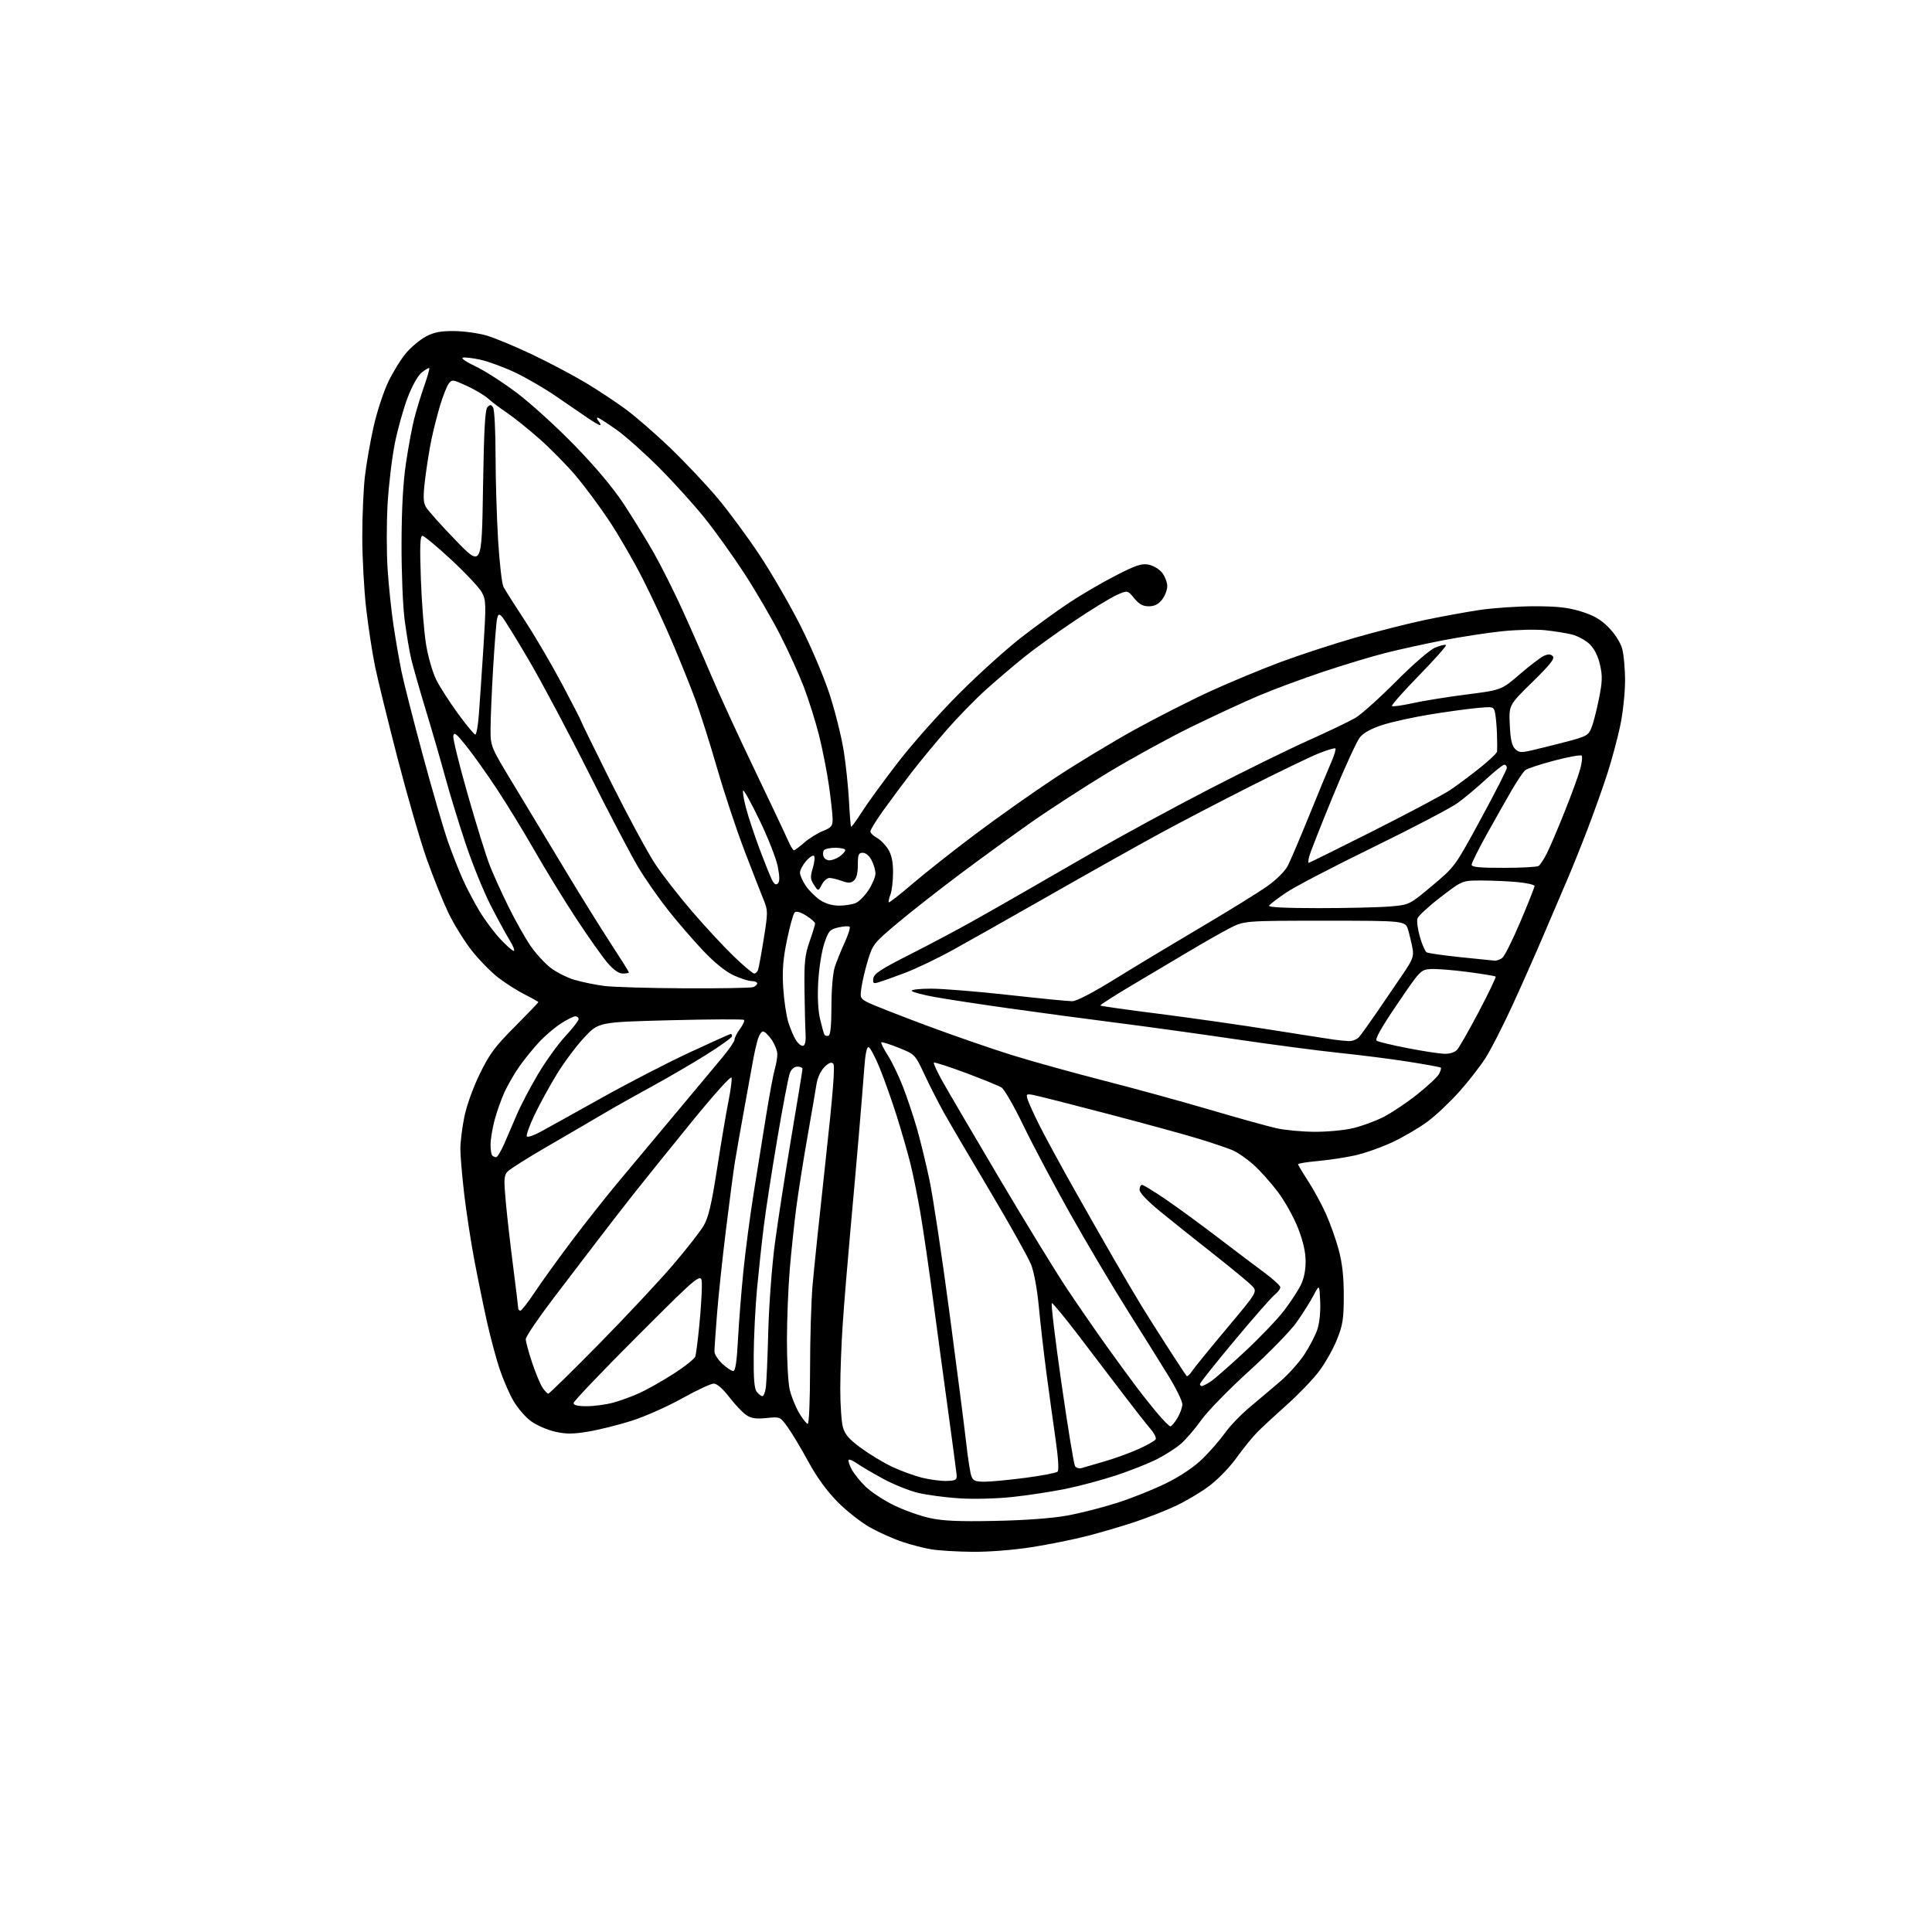 <?xml version="1.0" encoding="UTF-8" standalone="no"?>
<svg 
  version="1.1" 
  xmlns="http://www.w3.org/2000/svg" 
  xmlns:xlink="http://www.w3.org/1999/xlink" 
  xmlns:svg="http://www.w3.org/2000/svg"
  xmlns:rdf="http://www.w3.org/1999/02/22-rdf-syntax-ns#"
  xmlns:cc="http://creativecommons.org/ns#"
  xmlns:dc="http://purl.org/dc/elements/1.1/"
  viewBox="0 0 768 768"
  width="768"
  height="768"
>
<style>svg {background-color: white; }</style>"
<path stroke="none" fill="black" fill-rule="evenodd" d="M386.50,616.87C380.45,616.81 373.13,616.37 370.24,615.89C367.34,615.41 362.17,614.08 358.74,612.93C355.31,611.79 349.57,609.23 346.00,607.25C342.43,605.27 336.57,600.70 333.00,597.08C328.67,592.70 324.76,587.32 321.29,580.96C318.43,575.72 314.74,569.56 313.09,567.28C310.09,563.14 310.09,563.14 304.70,563.69C300.61,564.11 298.68,563.84 296.72,562.55C295.30,561.62 292.25,558.41 289.94,555.43C287.30,552.00 285.01,550.00 283.72,550.00C282.59,550.00 276.91,552.66 271.09,555.91C265.26,559.16 256.23,563.16 251.00,564.81C245.78,566.46 238.05,568.38 233.84,569.08C227.72,570.10 225.07,570.11 220.67,569.12C217.63,568.45 213.33,566.57 211.10,564.96C208.88,563.35 205.70,559.66 204.04,556.76C202.38,553.87 199.90,548.12 198.54,544.00C197.17,539.88 194.95,531.55 193.59,525.50C192.24,519.45 189.98,508.43 188.57,501.00C187.17,493.57 185.34,481.65 184.51,474.51C183.68,467.36 183.00,459.35 183.00,456.71C183.00,454.07 183.69,448.45 184.53,444.21C185.44,439.63 187.93,432.65 190.67,427.00C194.61,418.91 196.68,416.11 204.65,408.11C209.79,402.94 214.00,398.56 214.00,398.38C214.00,398.19 211.64,396.85 208.75,395.41C205.86,393.96 201.09,390.94 198.15,388.69C195.21,386.45 190.38,381.50 187.40,377.70C184.43,373.90 180.25,367.12 178.13,362.64C176.00,358.16 172.18,348.65 169.64,341.50C167.11,334.35 161.88,316.29 158.02,301.36C154.16,286.44 150.13,270.00 149.07,264.84C148.01,259.68 146.43,249.39 145.57,241.98C144.71,234.56 144.01,221.75 144.01,213.50C144.01,205.25 144.48,194.45 145.04,189.50C145.60,184.55 147.16,175.64 148.49,169.69C149.82,163.75 152.48,155.65 154.39,151.69C156.29,147.74 159.51,142.57 161.53,140.22C163.56,137.86 167.08,134.94 169.36,133.74C172.52,132.07 175.16,131.56 180.50,131.60C184.35,131.62 190.20,132.44 193.50,133.41C196.80,134.38 205.01,137.80 211.74,141.01C218.47,144.22 227.92,149.22 232.74,152.11C237.56,155.00 244.75,159.75 248.72,162.67C252.69,165.59 260.74,172.59 266.61,178.24C272.47,183.88 280.86,192.78 285.24,198.00C289.63,203.22 297.10,213.35 301.85,220.50C306.61,227.65 313.95,240.33 318.18,248.69C322.52,257.29 327.58,269.22 329.84,276.19C332.03,282.96 334.53,293.02 335.40,298.55C336.27,304.08 337.21,313.04 337.49,318.46C337.77,323.89 338.14,328.48 338.32,328.65C338.50,328.83 340.45,326.15 342.66,322.68C344.87,319.22 351.34,310.34 357.05,302.94C362.76,295.55 373.75,283.20 381.47,275.50C389.18,267.80 400.23,257.84 406.00,253.37C411.77,248.90 420.32,242.70 425.00,239.60C429.68,236.49 437.93,231.66 443.35,228.88C451.49,224.69 453.77,223.92 456.55,224.44C458.43,224.80 460.81,226.22 461.96,227.67C463.08,229.10 464.00,231.50 464.00,233.00C464.00,234.50 463.07,236.92 461.93,238.37C460.47,240.22 458.91,241.00 456.68,241.01C454.31,241.02 452.83,240.20 450.86,237.81C448.22,234.60 448.22,234.60 443.86,236.55C441.46,237.62 433.88,242.26 427.01,246.87C420.15,251.47 411.15,257.96 407.01,261.30C402.88,264.63 396.07,270.44 391.87,274.21C387.68,277.98 380.63,285.21 376.21,290.28C371.80,295.35 365.58,302.88 362.41,307.00C359.23,311.12 354.24,317.83 351.31,321.90C348.39,325.97 346.00,329.83 346.00,330.48C346.00,331.13 347.14,332.27 348.53,333.02C349.93,333.76 351.95,335.81 353.03,337.56C354.42,339.80 355.00,342.52 355.00,346.80C355.00,350.14 354.54,354.09 353.97,355.57C353.41,357.06 353.12,358.45 353.33,358.66C353.54,358.88 357.72,355.62 362.61,351.42C367.50,347.22 378.70,338.37 387.50,331.75C396.30,325.13 410.55,315.06 419.16,309.37C427.78,303.68 442.09,295.01 450.97,290.11C459.86,285.20 473.51,278.27 481.31,274.70C489.11,271.13 501.72,265.90 509.32,263.08C516.92,260.26 530.15,255.94 538.73,253.48C547.30,251.02 559.66,247.88 566.20,246.50C572.73,245.12 582.56,243.32 588.03,242.50C593.51,241.67 603.34,241.00 609.89,241.00C619.10,241.00 623.30,241.47 628.49,243.07C633.48,244.61 636.26,246.21 639.37,249.32C641.77,251.72 644.06,255.25 644.77,257.62C645.45,259.88 645.99,265.73 645.98,270.62C645.98,275.50 645.11,283.55 644.06,288.50C643.02,293.45 640.74,301.93 639.00,307.35C637.26,312.77 633.66,322.90 630.99,329.85C628.32,336.81 624.57,346.10 622.66,350.50C620.75,354.90 616.71,364.35 613.68,371.50C610.65,378.65 605.07,391.25 601.28,399.50C597.49,407.75 592.67,417.20 590.56,420.50C588.46,423.80 583.77,429.84 580.12,433.93C576.48,438.02 570.80,443.38 567.50,445.83C564.20,448.29 557.90,451.98 553.50,454.04C549.10,456.10 542.35,458.48 538.50,459.32C534.65,460.16 528.01,461.16 523.75,461.54C519.49,461.92 516.00,462.49 516.00,462.80C516.00,463.11 517.78,466.09 519.95,469.43C522.13,472.77 525.31,478.61 527.03,482.41C528.75,486.21 531.07,492.73 532.18,496.91C533.60,502.28 534.18,507.61 534.17,515.14C534.15,524.35 533.79,526.69 531.44,532.56C529.95,536.28 526.73,541.96 524.30,545.16C521.86,548.37 516.21,554.26 511.74,558.25C507.27,562.24 502.02,567.09 500.06,569.03C498.10,570.98 494.30,575.64 491.61,579.39C488.84,583.26 484.08,588.17 480.61,590.75C477.25,593.25 471.28,596.80 467.34,598.64C463.40,600.47 456.20,603.31 451.34,604.93C446.48,606.56 438.00,609.06 432.50,610.49C427.00,611.92 416.88,613.97 410.00,615.04C402.64,616.18 392.98,616.94 386.50,616.87zM395.50,604.58C407.33,604.35 418.09,603.56 424.00,602.50C429.23,601.57 438.34,599.25 444.25,597.35C450.16,595.46 459.01,591.89 463.93,589.43C469.62,586.58 474.80,583.06 478.18,579.73C481.11,576.85 485.07,572.27 487.00,569.55C488.93,566.83 493.43,562.17 497.00,559.20C500.57,556.23 506.02,551.62 509.11,548.96C512.20,546.30 516.39,541.61 518.43,538.54C520.47,535.47 522.80,531.00 523.62,528.61C524.52,525.95 524.98,521.60 524.80,517.38C524.50,510.50 524.50,510.50 522.13,515.00C520.82,517.48 517.78,522.29 515.36,525.70C512.95,529.11 504.48,537.79 496.54,545.00C488.60,552.21 480.08,560.93 477.61,564.39C475.15,567.85 471.50,572.11 469.52,573.85C467.54,575.59 463.20,578.39 459.88,580.06C456.56,581.74 449.27,584.62 443.67,586.48C438.08,588.33 429.00,590.75 423.50,591.87C418.00,592.98 408.55,594.42 402.50,595.07C396.28,595.74 387.16,595.98 381.50,595.62C376.00,595.28 368.58,594.30 365.00,593.45C361.43,592.60 355.13,590.07 351.00,587.81C346.88,585.56 342.24,582.84 340.69,581.75C339.15,580.67 337.65,580.01 337.37,580.30C337.08,580.58 337.58,582.23 338.48,583.96C339.37,585.69 341.88,588.83 344.05,590.93C346.22,593.04 351.26,596.36 355.25,598.32C359.24,600.28 365.65,602.57 369.50,603.42C374.87,604.60 380.93,604.87 395.50,604.58zM376.50,588.69C380.17,588.52 380.48,588.29 380.23,585.89C380.09,584.45 378.61,573.43 376.96,561.39C375.30,549.35 372.62,529.48 370.99,517.24C369.37,504.99 367.11,489.47 365.97,482.74C364.83,476.01 362.99,466.90 361.89,462.50C360.79,458.10 358.33,449.55 356.42,443.50C354.51,437.45 351.48,428.93 349.70,424.57C347.91,420.21 345.94,416.48 345.32,416.27C344.57,416.02 343.97,418.84 343.55,424.70C343.20,429.54 342.24,441.38 341.42,451.00C340.60,460.62 339.05,478.18 337.97,490.00C336.89,501.82 335.56,518.02 335.02,526.00C334.47,533.98 334.02,545.67 334.02,552.00C334.01,558.33 334.49,565.21 335.07,567.30C335.88,570.23 337.49,572.10 342.18,575.55C345.51,578.00 351.05,581.36 354.50,583.00C357.95,584.65 363.41,586.64 366.64,587.44C369.86,588.23 374.30,588.79 376.50,588.69zM391.42,589.00C393.88,589.00 401.21,588.30 407.70,587.45C414.18,586.60 419.91,585.49 420.41,584.99C420.98,584.42 420.67,579.46 419.63,572.28C418.69,565.80 417.05,553.94 415.99,545.92C414.93,537.90 413.57,526.03 412.96,519.53C412.31,512.57 411.05,505.67 409.88,502.71C408.80,499.95 401.46,486.85 393.58,473.59C385.70,460.34 377.49,446.35 375.33,442.50C373.17,438.65 369.68,431.81 367.57,427.30C363.73,419.11 363.73,419.11 357.25,416.51C353.68,415.08 350.56,414.10 350.33,414.34C350.09,414.58 351.27,416.94 352.96,419.59C354.64,422.24 357.35,427.88 358.99,432.12C360.62,436.36 363.07,443.67 364.43,448.36C365.79,453.05 368.06,462.35 369.47,469.03C370.88,475.72 374.46,499.48 377.43,521.84C380.40,544.20 383.39,567.45 384.07,573.50C384.74,579.55 385.67,585.51 386.12,586.75C386.81,588.62 387.70,589.00 391.42,589.00zM429.83,583.61C430.75,583.34 434.88,582.15 439.00,580.95C443.12,579.76 449.25,577.53 452.61,576.01C455.98,574.49 459.02,572.77 459.39,572.18C459.75,571.60 458.75,569.63 457.18,567.81C455.60,565.99 450.73,559.77 446.35,554.00C441.96,548.23 434.00,537.76 428.64,530.75C423.28,523.74 418.55,518.00 418.13,518.00C417.71,518.00 419.42,532.29 421.93,549.75C424.44,567.21 426.88,582.08 427.33,582.79C427.79,583.50 428.92,583.87 429.83,583.61zM465.26,567.00C465.69,567.00 466.92,565.54 468.01,563.75C469.10,561.96 469.99,559.48 470.00,558.22C470.00,556.97 467.59,552.02 464.65,547.22C461.71,542.43 454.34,530.62 448.27,521.00C442.20,511.38 431.92,494.05 425.43,482.50C418.94,470.95 410.58,455.20 406.86,447.50C403.13,439.80 399.21,432.96 398.13,432.30C397.06,431.64 390.68,429.04 383.95,426.52C377.22,424.01 371.51,422.16 371.24,422.42C370.98,422.68 372.48,425.96 374.57,429.70C376.66,433.44 386.89,450.90 397.31,468.50C407.73,486.10 419.87,505.90 424.28,512.50C428.69,519.10 435.69,529.23 439.82,535.00C443.95,540.77 449.38,548.20 451.88,551.50C454.37,554.80 458.23,559.64 460.46,562.25C462.68,564.86 464.84,567.00 465.26,567.00zM321.10,566.00C321.61,566.00 322.00,556.55 322.01,544.25C322.01,532.29 322.46,517.33 323.00,511.00C323.54,504.68 325.86,482.49 328.15,461.70C331.12,434.70 332.00,423.60 331.23,422.83C330.46,422.06 329.45,422.46 327.69,424.22C326.20,425.71 324.96,428.42 324.55,431.09C324.17,433.52 322.55,442.93 320.96,452.00C319.36,461.07 317.37,473.68 316.54,480.00C315.72,486.32 314.55,497.35 313.95,504.50C313.35,511.65 312.84,524.25 312.82,532.50C312.80,540.75 313.29,549.70 313.92,552.38C314.55,555.06 316.22,559.22 317.63,561.63C319.04,564.03 320.60,566.00 321.10,566.00zM233.25,558.99C236.14,558.98 240.82,558.36 243.66,557.60C246.50,556.85 251.29,555.10 254.30,553.72C257.32,552.34 263.41,548.88 267.85,546.04C272.28,543.19 276.14,540.11 276.42,539.18C276.69,538.26 277.39,532.84 277.96,527.14C278.53,521.45 279.00,514.25 279.00,511.15C279.00,505.51 279.00,505.51 253.50,531.00C239.47,545.02 228.00,557.05 228.00,557.74C228.00,558.59 229.69,559.00 233.25,558.99zM303.08,555.00C303.53,555.00 304.13,553.54 304.40,551.75C304.68,549.96 305.12,539.95 305.39,529.50C305.67,518.99 306.83,503.35 308.00,494.50C309.16,485.70 312.11,466.64 314.55,452.15C317.00,437.66 319.00,425.39 319.00,424.90C319.00,424.40 318.09,424.00 316.98,424.00C315.71,424.00 314.58,424.98 313.96,426.61C313.41,428.05 311.20,439.63 309.04,452.36C306.88,465.09 304.43,480.90 303.61,487.50C302.79,494.10 301.58,505.35 300.91,512.50C300.25,519.65 299.67,531.39 299.61,538.58C299.53,548.33 299.85,552.09 300.87,553.33C301.63,554.25 302.62,555.00 303.08,555.00zM217.96,554.00C218.36,554.00 227.42,545.11 238.11,534.25C248.79,523.39 261.95,509.32 267.37,503.00C272.78,496.68 278.33,489.59 279.69,487.26C281.63,483.95 282.82,478.90 285.10,464.26C286.70,453.94 288.72,442.00 289.58,437.73C290.44,433.46 291.00,429.26 290.82,428.41C290.63,427.48 284.05,434.79 274.50,446.52C265.70,457.34 255.44,470.08 251.69,474.84C247.95,479.60 241.78,487.55 238.00,492.50C234.21,497.45 226.14,508.02 220.06,516.00C213.98,523.98 209.01,531.32 209.00,532.32C209.00,533.33 210.13,537.51 211.51,541.62C212.89,545.74 214.74,550.20 215.62,551.55C216.51,552.90 217.56,554.00 217.96,554.00zM477.75,550.99C478.16,550.99 479.78,550.14 481.35,549.11C482.91,548.08 489.07,542.67 495.04,537.10C501.00,531.53 507.91,524.29 510.40,521.03C512.88,517.77 515.83,513.29 516.96,511.09C518.29,508.47 519.00,505.15 519.00,501.51C519.00,497.70 518.05,493.49 516.00,488.22C514.36,483.97 510.73,477.48 507.96,473.79C505.18,470.11 500.79,465.21 498.20,462.91C495.62,460.62 491.94,458.07 490.03,457.26C488.12,456.45 482.27,454.46 477.03,452.84C471.79,451.22 455.35,446.71 440.50,442.82C425.65,438.93 412.21,435.52 410.64,435.24C408.01,434.78 407.84,434.93 408.52,437.12C408.93,438.43 410.99,442.94 413.09,447.15C415.19,451.35 421.05,462.15 426.10,471.15C431.15,480.14 438.63,493.28 442.71,500.34C446.79,507.41 451.84,515.96 453.91,519.34C455.99,522.73 460.74,530.23 464.46,536.00C468.19,541.77 471.46,546.73 471.73,547.00C472.00,547.27 472.96,546.39 473.86,545.04C474.76,543.68 480.98,536.03 487.69,528.04C499.87,513.50 499.87,513.50 497.69,511.15C496.48,509.86 489.68,504.24 482.58,498.65C475.47,493.07 465.90,485.44 461.33,481.69C456.09,477.41 453.00,474.16 453.00,472.94C453.00,471.87 453.43,471.00 453.96,471.00C454.49,471.00 458.65,473.54 463.21,476.64C467.77,479.74 477.12,486.58 484.00,491.83C490.88,497.08 499.28,503.43 502.68,505.94C506.08,508.45 508.89,511.03 508.93,511.68C508.97,512.33 507.97,513.68 506.71,514.68C505.45,515.68 498.25,523.89 490.71,532.92C483.17,541.94 477.00,549.71 477.00,550.17C477.00,550.62 477.34,551.00 477.75,550.99zM291.45,545.00C292.34,545.00 292.89,541.37 293.37,532.25C293.75,525.24 294.72,512.98 295.54,505.00C296.35,497.02 298.16,483.30 299.56,474.50C300.95,465.70 303.19,451.75 304.53,443.50C305.87,435.25 307.42,426.93 307.98,425.01C308.54,423.09 309.00,420.41 309.00,419.07C309.00,417.72 307.99,415.14 306.75,413.32C305.51,411.50 303.95,410.01 303.29,410.01C302.62,410.00 301.62,411.71 301.05,413.80C300.49,415.90 299.80,418.93 299.52,420.55C299.24,422.17 297.69,430.70 296.08,439.50C294.48,448.30 292.69,458.43 292.12,462.00C291.54,465.57 289.94,477.73 288.56,489.00C287.17,500.27 285.58,515.30 285.02,522.40C284.46,529.49 284.00,536.17 284.00,537.24C284.00,538.32 285.40,540.50 287.11,542.10C288.81,543.69 290.77,545.00 291.45,545.00zM206.85,521.00C207.32,521.00 209.87,517.74 212.52,513.75C215.17,509.76 221.73,500.65 227.11,493.50C232.48,486.35 241.20,475.32 246.50,469.00C251.79,462.68 262.06,450.39 269.31,441.71C276.56,433.02 284.64,423.35 287.25,420.23C289.86,417.10 292.00,413.95 292.00,413.23C292.00,412.51 292.98,410.59 294.18,408.97C295.38,407.35 296.09,405.76 295.76,405.43C295.43,405.10 282.29,405.16 266.56,405.56C237.96,406.29 237.96,406.29 232.23,412.43C229.08,415.81 224.16,422.40 221.30,427.08C218.44,431.76 214.44,439.08 212.42,443.33C210.40,447.59 209.06,451.39 209.44,451.77C209.83,452.16 212.25,451.33 214.82,449.94C217.39,448.54 228.28,442.50 239.00,436.51C249.72,430.51 265.58,422.32 274.24,418.31C282.90,414.29 290.21,411.00 290.49,411.00C290.77,411.00 291.00,411.41 291.00,411.92C291.00,412.43 286.39,415.73 280.75,419.27C275.11,422.80 265.32,428.51 259.00,431.95C252.68,435.39 243.90,440.33 239.50,442.94C235.10,445.54 225.16,451.35 217.40,455.84C209.65,460.33 202.58,464.80 201.71,465.77C200.32,467.30 200.24,468.92 201.08,478.02C201.61,483.78 202.94,495.39 204.03,503.82C205.11,512.24 206.00,519.56 206.00,520.07C206.00,520.58 206.38,521.00 206.85,521.00zM197.22,460.00C197.71,460.00 199.15,457.64 200.41,454.75C201.67,451.86 203.96,446.57 205.48,443.00C207.00,439.43 210.75,432.28 213.80,427.11C216.86,421.95 221.75,415.14 224.68,411.98C227.61,408.82 230.00,405.73 230.00,405.12C230.00,404.50 229.41,404.00 228.70,404.00C227.98,404.00 225.39,405.29 222.95,406.88C220.50,408.46 216.66,411.72 214.42,414.13C212.17,416.53 208.68,420.81 206.66,423.64C204.64,426.47 201.89,431.20 200.54,434.14C199.20,437.09 197.40,442.18 196.55,445.46C195.70,448.74 195.00,453.05 195.00,455.04C195.00,457.04 195.30,458.97 195.67,459.33C196.03,459.70 196.73,460.00 197.22,460.00zM522.50,449.91C527.45,449.94 534.32,449.31 537.76,448.49C541.20,447.68 546.66,445.69 549.88,444.06C553.10,442.43 559.15,438.39 563.32,435.08C567.49,431.77 571.41,428.10 572.03,426.94C572.65,425.78 572.97,424.64 572.75,424.41C572.52,424.18 566.74,423.12 559.91,422.05C553.09,420.97 540.75,419.40 532.50,418.55C524.25,417.70 505.57,415.24 491.00,413.09C476.43,410.94 455.05,407.98 443.50,406.52C431.95,405.05 413.05,402.52 401.50,400.89C389.95,399.27 376.56,397.23 371.74,396.36C366.93,395.50 362.74,394.39 362.44,393.90C362.13,393.40 365.55,393.00 370.19,393.01C374.76,393.01 388.60,394.14 400.94,395.51C413.28,396.88 424.64,398.00 426.17,398.00C427.94,398.00 434.30,394.70 443.57,388.96C451.61,383.98 467.03,374.70 477.84,368.32C488.65,361.94 500.33,354.71 503.79,352.25C507.52,349.59 510.84,346.28 511.95,344.10C512.98,342.08 516.74,333.25 520.31,324.47C523.87,315.68 527.82,306.15 529.08,303.27C530.35,300.40 531.14,297.81 530.86,297.52C530.57,297.24 527.50,298.16 524.03,299.56C520.57,300.97 508.45,306.81 497.12,312.53C485.78,318.26 469.75,326.60 461.50,331.08C453.25,335.55 433.68,346.53 418.00,355.47C402.32,364.41 384.55,374.45 378.50,377.78C372.45,381.11 363.90,385.18 359.50,386.83C355.10,388.48 350.45,390.13 349.17,390.51C347.16,391.09 346.88,390.87 347.17,388.89C347.43,387.05 350.27,385.20 361.50,379.52C369.20,375.63 380.23,369.79 386.00,366.55C391.77,363.31 400.77,358.20 406.00,355.18C411.23,352.17 424.50,344.52 435.50,338.20C446.50,331.88 466.75,320.89 480.50,313.79C494.25,306.69 512.02,297.95 520.00,294.38C527.98,290.80 536.40,286.76 538.73,285.41C541.05,284.05 548.32,277.55 554.87,270.96C561.84,263.96 568.34,258.34 570.51,257.43C572.55,256.58 574.47,256.13 574.77,256.44C575.08,256.74 570.25,262.19 564.04,268.54C557.84,274.90 553.01,280.35 553.33,280.66C553.64,280.97 557.32,280.46 561.51,279.53C565.70,278.60 575.36,277.04 582.99,276.07C596.85,274.30 596.85,274.30 604.10,268.05C608.09,264.61 612.41,261.32 613.70,260.73C615.43,259.94 616.37,259.97 617.24,260.84C618.16,261.76 616.31,264.11 609.12,271.15C599.80,280.28 599.80,280.28 600.16,288.11C600.42,293.85 600.97,296.40 602.24,297.67C603.74,299.16 604.62,299.25 608.74,298.31C611.36,297.71 617.50,296.19 622.38,294.92C630.47,292.82 631.38,292.33 632.56,289.51C633.27,287.80 634.62,282.64 635.55,278.04C636.97,271.05 637.05,268.80 636.05,264.35C635.28,260.90 633.84,257.99 631.99,256.14C630.40,254.56 627.17,252.79 624.81,252.21C622.44,251.63 617.58,250.86 614.00,250.50C610.42,250.14 602.77,250.34 597.00,250.94C591.23,251.54 580.65,253.17 573.50,254.56C566.35,255.95 556.08,258.21 550.68,259.58C545.27,260.95 534.13,264.32 525.91,267.06C517.69,269.81 506.13,274.10 500.23,276.61C494.33,279.11 482.30,284.68 473.50,288.99C464.70,293.29 449.85,301.44 440.50,307.09C431.15,312.75 417.43,321.63 410.00,326.84C402.57,332.05 389.75,341.37 381.50,347.55C373.25,353.73 362.12,362.45 356.78,366.94C347.55,374.67 346.95,375.41 345.11,381.36C344.05,384.81 342.87,389.71 342.49,392.24C341.82,396.68 341.91,396.90 345.00,398.50C346.77,399.41 357.05,403.46 367.85,407.49C378.66,411.53 394.14,416.89 402.25,419.41C410.37,421.93 426.79,426.49 438.75,429.55C450.71,432.61 469.73,437.83 481.00,441.15C492.27,444.47 504.20,447.78 507.50,448.51C510.80,449.24 517.55,449.87 522.50,449.91zM574.10,418.90C576.36,418.96 578.27,418.35 579.26,417.25C580.12,416.29 584.01,409.46 587.90,402.07C591.79,394.69 594.78,388.45 594.54,388.21C594.30,387.96 589.24,387.13 583.30,386.35C577.36,385.57 570.74,385.06 568.59,385.22C564.77,385.49 564.47,385.81 555.38,399.22C548.85,408.85 546.44,413.17 547.29,413.72C547.96,414.15 553.45,415.47 559.50,416.65C565.55,417.83 572.12,418.84 574.10,418.90zM319.31,415.72C320.05,415.47 320.40,413.63 320.23,410.91C320.08,408.48 319.89,400.65 319.80,393.50C319.66,382.44 319.96,379.57 321.82,374.28C323.02,370.86 324.00,367.64 324.00,367.11C324.00,366.59 322.39,365.17 320.43,363.95C318.10,362.52 316.51,362.09 315.88,362.72C315.34,363.26 313.98,368.15 312.85,373.60C311.28,381.14 310.92,385.64 311.33,392.50C311.63,397.45 312.54,403.66 313.35,406.30C314.17,408.94 315.57,412.23 316.48,413.61C317.39,414.99 318.66,415.94 319.31,415.72zM536.10,413.85C537.52,413.93 539.38,413.21 540.23,412.25C541.08,411.29 544.39,406.68 547.59,402.00C550.79,397.32 555.37,390.60 557.78,387.06C561.57,381.47 562.07,380.15 561.51,377.06C561.16,375.10 560.38,371.81 559.78,369.75C558.68,366.00 558.68,366.00 526.59,366.00C494.50,366.00 494.50,366.00 488.50,369.15C485.20,370.88 478.23,374.85 473.00,377.96C467.77,381.08 457.54,387.16 450.25,391.48C442.96,395.80 437.17,399.51 437.39,399.72C437.60,399.93 448.06,401.41 460.64,403.00C473.21,404.60 493.40,407.47 505.50,409.40C517.60,411.32 528.85,413.08 530.50,413.30C532.15,413.52 534.67,413.77 536.10,413.85zM329.34,411.72C330.13,411.46 330.50,407.67 330.51,399.92C330.52,393.34 331.07,386.80 331.81,384.50C332.53,382.30 334.29,377.92 335.73,374.76C337.18,371.61 338.08,368.74 337.73,368.40C337.39,368.06 335.40,368.18 333.30,368.66C329.82,369.48 329.35,370.01 327.66,375.03C326.65,378.04 325.57,384.82 325.27,390.10C324.92,396.24 325.18,401.64 325.99,405.10C326.69,408.07 327.47,410.86 327.72,411.30C327.98,411.74 328.70,411.93 329.34,411.72zM272.17,392.87C286.29,392.94 298.55,392.73 299.42,392.39C300.29,392.06 301.00,391.38 301.00,390.89C301.00,390.40 299.99,390.00 298.75,389.99C297.51,389.98 294.25,388.93 291.50,387.64C288.35,386.17 283.91,382.56 279.50,377.90C275.65,373.83 269.46,366.67 265.74,361.99C262.02,357.31 256.67,349.66 253.85,344.99C251.03,340.32 242.19,323.45 234.19,307.50C226.20,291.55 215.43,271.30 210.27,262.50C205.11,253.70 200.27,245.87 199.50,245.09C198.31,243.89 198.04,244.03 197.57,246.09C197.28,247.42 196.58,256.25 196.02,265.71C195.46,275.18 195.00,286.04 195.00,289.86C195.00,296.80 195.00,296.80 204.62,312.65C209.91,321.37 218.90,336.27 224.60,345.77C230.30,355.27 238.35,368.23 242.48,374.57C246.62,380.91 250.00,386.30 250.00,386.55C250.00,386.80 248.91,387.00 247.58,387.00C245.97,387.00 243.93,385.57 241.50,382.75C239.49,380.41 233.94,372.57 229.17,365.32C224.40,358.07 216.95,345.92 212.60,338.32C208.26,330.72 201.42,319.55 197.42,313.50C193.41,307.45 187.97,299.80 185.32,296.50C181.29,291.48 180.45,290.85 180.20,292.63C180.03,293.80 182.64,304.36 186.01,316.11C189.37,327.86 193.27,340.40 194.67,343.98C196.07,347.57 199.44,355.00 202.16,360.50C204.89,366.00 208.81,372.98 210.89,376.00C212.97,379.02 216.58,382.96 218.90,384.74C221.23,386.52 225.55,388.69 228.51,389.55C231.47,390.41 236.72,391.48 240.19,391.93C243.66,392.38 258.05,392.80 272.17,392.87zM299.80,387.00C300.34,387.00 301.02,386.38 301.31,385.63C301.60,384.87 302.63,379.28 303.60,373.20C305.28,362.65 305.28,361.96 303.60,357.83C302.63,355.45 299.24,346.75 296.07,338.50C292.89,330.25 287.96,315.40 285.10,305.50C282.24,295.60 278.32,283.23 276.37,278.00C274.43,272.77 270.36,262.65 267.32,255.50C264.29,248.35 258.95,236.87 255.45,230.00C251.96,223.12 245.97,212.77 242.14,207.00C238.31,201.22 232.24,193.07 228.66,188.87C225.07,184.67 218.61,178.12 214.29,174.32C209.97,170.51 204.20,165.89 201.47,164.05C198.74,162.21 195.38,159.67 194.00,158.41C192.62,157.15 188.84,154.90 185.59,153.41C179.88,150.80 179.64,150.77 178.32,152.58C177.57,153.61 176.03,157.56 174.89,161.35C173.76,165.15 172.22,171.24 171.47,174.88C170.71,178.52 169.61,185.44 169.02,190.26C168.17,197.12 168.22,199.53 169.22,201.40C169.92,202.71 175.22,208.67 181.00,214.64C191.50,225.50 191.50,225.50 192.00,194.30C192.38,170.68 192.81,162.78 193.79,161.81C194.85,160.75 195.26,160.79 196.03,162.01C196.55,162.83 196.98,171.38 196.99,181.00C197.01,190.62 197.46,205.84 198.01,214.82C198.56,223.79 199.52,232.12 200.15,233.32C200.78,234.52 204.61,240.57 208.67,246.76C212.73,252.95 219.41,264.36 223.52,272.11C227.64,279.87 231.00,286.42 231.00,286.68C231.00,286.94 236.43,298.03 243.08,311.33C249.72,324.62 257.55,339.10 260.48,343.50C263.40,347.90 270.06,356.45 275.28,362.50C280.49,368.55 287.92,376.54 291.78,380.25C295.64,383.96 299.25,387.00 299.80,387.00zM594.06,381.87C594.92,381.94 596.34,381.44 597.22,380.75C598.10,380.06 601.34,373.56 604.41,366.31C607.49,359.06 610.00,352.71 610.00,352.20C610.00,351.70 606.96,351.00 603.25,350.65C599.54,350.30 593.08,350.01 588.90,350.01C581.30,350.00 581.30,350.00 572.68,356.62C567.94,360.26 563.79,364.09 563.46,365.13C563.13,366.16 563.57,369.46 564.44,372.45C565.31,375.45 566.50,378.19 567.08,378.55C567.67,378.91 573.62,379.77 580.32,380.47C587.02,381.16 593.20,381.79 594.06,381.87zM204.24,378.00C204.77,378.00 204.03,376.09 202.59,373.75C201.15,371.41 197.72,365.11 194.97,359.74C192.22,354.36 187.75,343.34 185.05,335.24C182.34,327.13 178.72,315.32 177.01,309.00C175.30,302.68 171.84,290.75 169.33,282.50C166.83,274.25 164.19,265.02 163.47,262.00C162.75,258.98 161.58,252.00 160.86,246.50C160.13,240.88 159.58,227.51 159.62,216.00C159.66,202.06 160.23,191.82 161.39,184.00C162.34,177.68 163.80,169.80 164.64,166.50C165.48,163.20 167.26,157.39 168.58,153.58C169.91,149.78 170.84,146.51 170.65,146.32C170.46,146.13 169.14,146.89 167.72,148.01C166.16,149.23 163.93,153.15 162.12,157.85C160.46,162.14 158.16,170.32 157.00,176.01C155.84,181.71 154.53,192.64 154.08,200.31C153.64,207.98 153.64,219.71 154.09,226.38C154.53,233.04 155.60,243.19 156.47,248.92C157.34,254.65 158.75,262.75 159.60,266.92C160.44,271.09 164.26,286.05 168.07,300.17C171.88,314.29 176.40,329.82 178.11,334.67C179.82,339.53 182.51,346.34 184.08,349.81C185.65,353.28 188.62,358.91 190.68,362.31C192.74,365.72 196.41,370.64 198.85,373.25C201.28,375.86 203.71,378.00 204.24,378.00zM524.29,361.00C535.51,361.00 548.20,360.70 552.47,360.34C560.24,359.69 560.24,359.69 569.31,352.09C578.37,344.50 578.37,344.50 588.68,325.50C594.36,315.05 599.00,305.94 599.00,305.25C599.00,304.56 598.54,304.00 597.97,304.00C597.41,304.00 594.15,306.59 590.72,309.76C587.30,312.93 582.25,317.16 579.50,319.16C576.75,321.16 561.65,329.07 545.94,336.74C530.23,344.40 514.62,352.54 511.25,354.83C507.88,357.12 504.84,359.44 504.50,360.00C504.09,360.66 510.87,361.00 524.29,361.00zM333.60,360.00C335.97,360.00 338.98,359.51 340.28,358.92C341.59,358.32 343.86,355.98 345.33,353.72C346.80,351.45 348.00,348.54 348.00,347.25C348.00,345.96 347.31,343.57 346.47,341.95C345.57,340.19 344.15,339.00 342.97,339.00C341.28,339.00 341.00,339.69 341.00,343.88C341.00,347.08 340.46,349.20 339.43,350.05C338.20,351.08 337.19,351.11 334.61,350.18C332.82,349.53 330.62,349.00 329.71,349.00C328.81,349.00 327.43,350.20 326.67,351.67C325.27,354.34 325.27,354.34 323.57,351.75C322.11,349.52 322.04,348.59 323.10,345.07C323.77,342.83 323.99,340.65 323.58,340.24C323.17,339.83 321.74,340.76 320.41,342.31C319.09,343.85 318.00,345.92 318.00,346.91C318.00,347.90 319.02,350.22 320.27,352.08C321.52,353.93 324.07,356.48 325.92,357.73C328.13,359.22 330.78,360.00 333.60,360.00zM309.24,351.16C309.98,350.42 309.95,348.38 309.14,344.32C308.50,341.14 305.27,332.95 301.97,326.12C298.67,319.29 295.72,313.94 295.43,314.24C295.13,314.54 295.62,317.61 296.52,321.08C297.42,324.55 299.88,331.98 301.99,337.59C304.10,343.21 306.36,348.80 307.00,350.01C307.83,351.56 308.50,351.90 309.24,351.16zM597.75,344.98C604.76,344.98 611.00,344.64 611.62,344.23C612.23,343.83 613.70,341.58 614.89,339.24C616.08,336.90 619.28,329.40 622.00,322.59C624.73,315.78 627.50,308.15 628.18,305.63C628.85,303.12 629.09,300.75 628.71,300.37C628.33,299.99 623.44,300.88 617.86,302.34C612.27,303.81 607.07,305.53 606.30,306.17C605.52,306.81 603.16,310.30 601.05,313.92C598.94,317.54 594.46,325.44 591.10,331.48C587.75,337.51 585.00,343.03 585.00,343.73C585.00,344.69 588.09,345.00 597.75,344.98zM520.22,343.00C520.46,343.00 532.17,337.20 546.23,330.12C560.29,323.03 573.98,315.75 576.65,313.93C579.32,312.11 584.54,308.21 588.25,305.27C591.96,302.32 595.06,299.37 595.12,298.71C595.19,298.04 595.17,295.02 595.08,292.00C594.99,288.98 594.66,285.22 594.36,283.66C593.80,280.82 593.80,280.82 586.65,281.50C582.72,281.88 574.33,283.04 568.00,284.09C561.67,285.13 553.45,286.95 549.73,288.12C545.34,289.51 542.15,291.23 540.66,292.99C539.40,294.49 534.47,305.22 529.71,316.84C524.95,328.45 520.76,339.09 520.42,340.48C520.07,341.87 519.98,343.00 520.22,343.00zM329.75,342.00C330.74,342.00 332.56,341.30 333.78,340.44C335.00,339.59 336.00,338.46 336.00,337.94C336.00,337.42 334.23,337.00 332.06,337.00C329.89,337.00 327.83,337.47 327.47,338.05C327.11,338.62 327.07,339.75 327.38,340.55C327.69,341.35 328.75,342.00 329.75,342.00zM315.58,338.00C315.94,338.00 317.79,336.63 319.70,334.96C321.60,333.29 324.93,331.21 327.08,330.35C330.48,328.99 331.00,328.37 330.98,325.64C330.97,323.91 330.31,317.92 329.52,312.31C328.72,306.71 326.93,297.65 325.55,292.18C324.16,286.71 321.45,278.11 319.53,273.07C317.60,268.03 313.34,258.64 310.04,252.20C306.75,245.77 300.39,234.88 295.92,228.00C291.44,221.12 284.36,211.22 280.17,206.00C275.99,200.78 267.82,191.74 262.03,185.93C256.24,180.12 248.52,173.26 244.87,170.68C241.23,168.11 237.91,166.00 237.50,166.00C237.09,166.00 237.32,166.68 238.00,167.50C238.68,168.32 238.92,169.00 238.52,169.00C238.12,169.00 235.92,167.73 233.65,166.17C231.37,164.62 225.68,160.72 221.00,157.51C216.32,154.30 208.90,149.99 204.50,147.94C200.10,145.88 193.97,143.65 190.89,142.97C187.80,142.30 184.67,141.94 183.94,142.19C183.21,142.43 185.51,143.99 189.06,145.65C192.60,147.31 200.01,152.07 205.51,156.22C211.02,160.38 221.37,169.79 228.51,177.15C236.98,185.87 243.78,194.00 248.06,200.51C251.66,206.01 256.96,214.62 259.83,219.65C262.69,224.69 267.78,234.81 271.13,242.15C274.48,249.49 279.70,261.35 282.72,268.50C285.74,275.65 293.39,292.30 299.73,305.50C306.06,318.70 312.07,331.41 313.09,333.75C314.10,336.09 315.22,338.00 315.58,338.00zM188.94,292.00C189.38,292.00 190.01,288.51 190.34,284.25C190.67,279.99 191.48,268.02 192.15,257.65C193.26,240.12 193.22,238.57 191.56,235.49C190.58,233.67 185.14,227.86 179.47,222.59C173.80,217.32 168.60,213.00 167.93,213.00C166.98,213.00 166.84,216.94 167.30,230.25C167.64,239.74 168.58,251.49 169.40,256.38C170.22,261.28 172.05,267.55 173.49,270.38C174.92,273.19 178.80,279.21 182.11,283.75C185.42,288.29 188.50,292.00 188.94,292.00z" />

</svg>